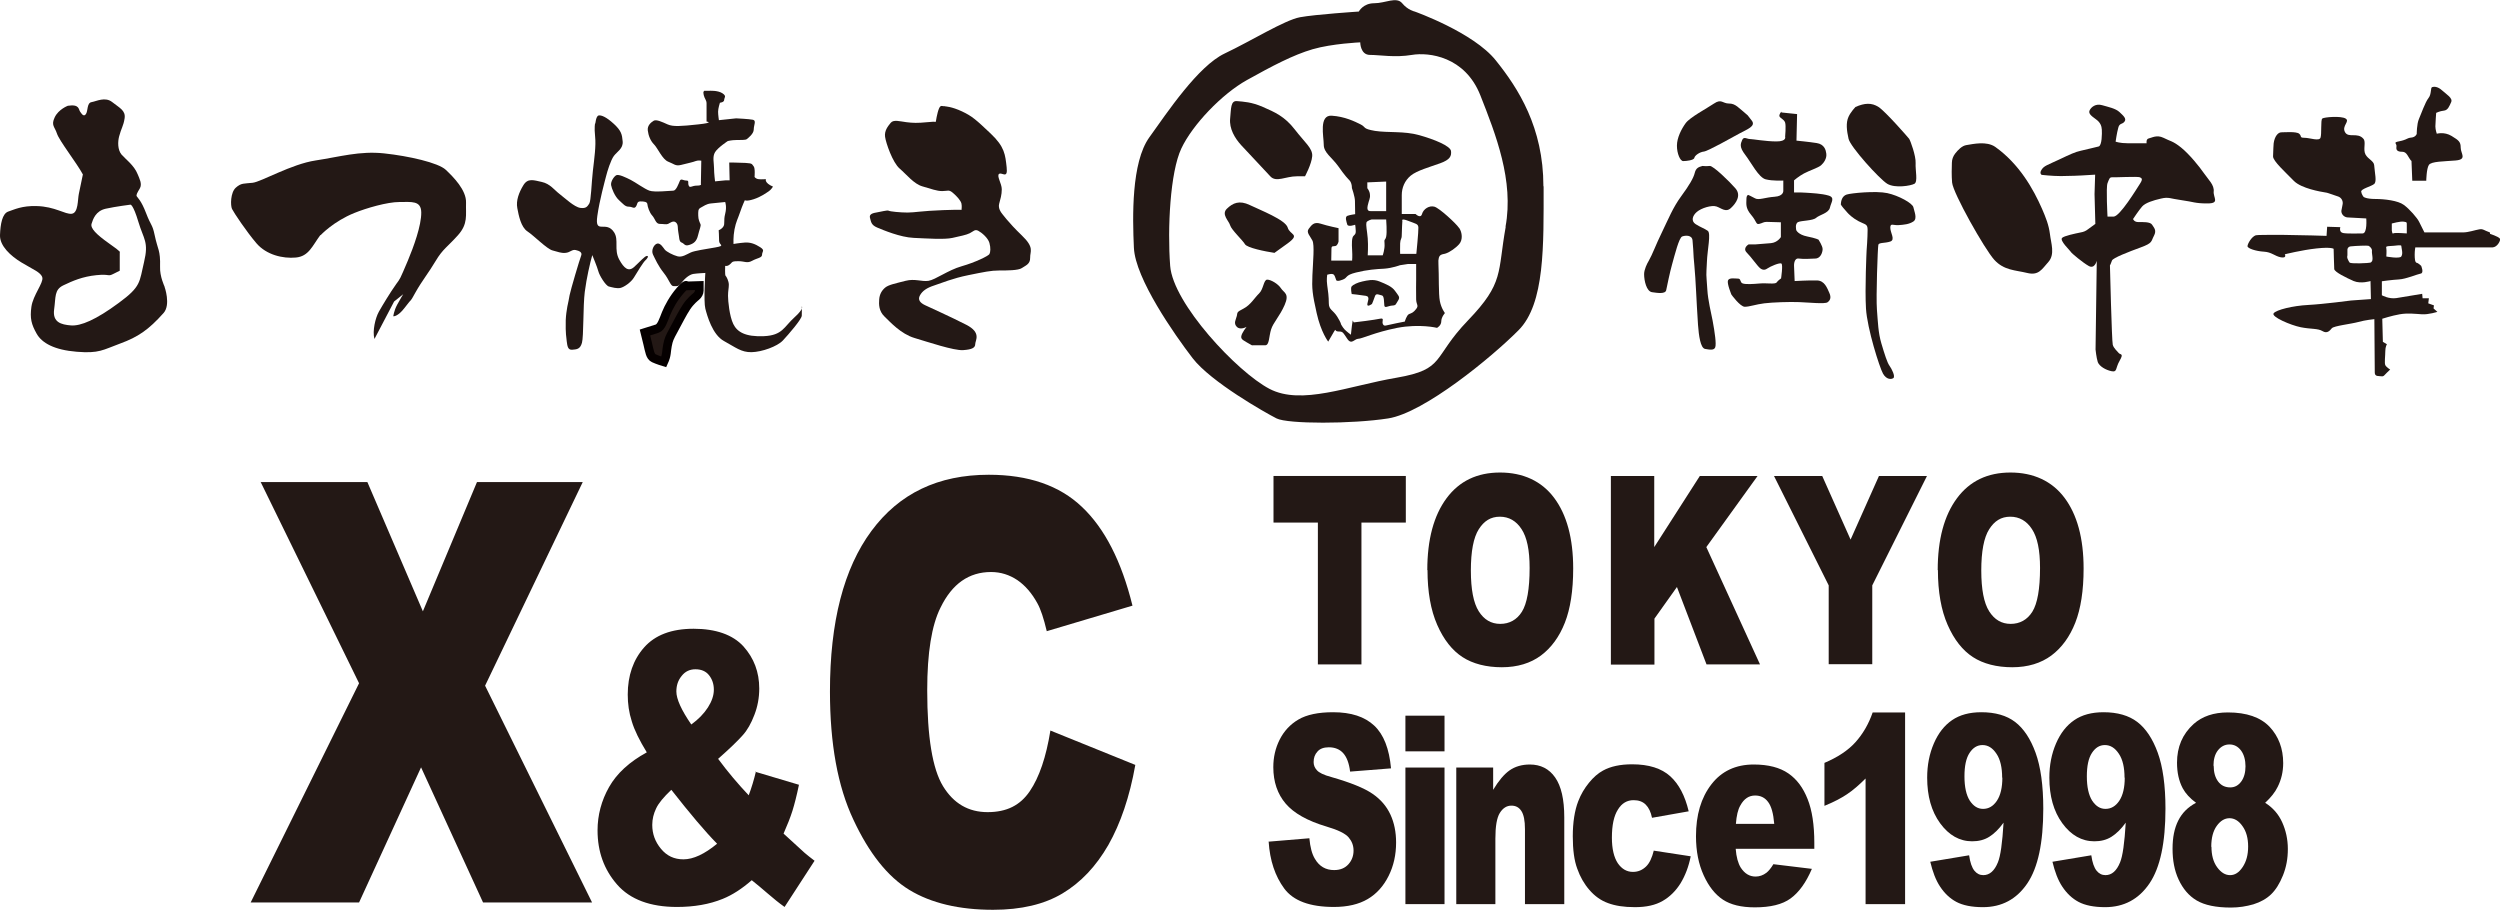 <?xml version="1.0" encoding="UTF-8"?><svg id="_レイヤー_2" xmlns="http://www.w3.org/2000/svg" viewBox="0 0 123.38 44.9"><defs><style>.cls-1{stroke-width:0px;}.cls-1,.cls-2{fill:#231815;}.cls-2{stroke:#050000;stroke-miterlimit:10;stroke-width:.43px;}</style></defs><g id="objects"><g id="OL後"><path class="cls-1" d="M8.12,14.14s-.24-.5-.22-.97c.02-.85-.11-.81-.27-1.58-.11-.53-.18-.44-.42-1.07-.24-.63-.42-.76-.46-.83-.04-.07.02-.17.15-.39s-.02-.49-.11-.71c-.17-.43-.59-.73-.79-.96-.2-.24-.19-.64-.12-.9.11-.42.21-.5.27-.89s-.26-.52-.61-.8-.78-.04-1.02,0c-.24.04-.17.43-.28.59-.11.15-.2,0-.28-.11-.09-.11-.02-.39-.61-.3,0,0-.46.17-.65.57s0,.46.11.8c.11.35.98,1.46,1.28,2.02,0,0-.09.44-.2.96-.06.28-.02.94-.35.98-.33.04-.82-.36-1.74-.38-.72-.02-1.09.17-1.39.27C.11,10.54.02,11.06,0,11.6c-.02.53.52,1.03,1.07,1.36.54.33.96.48,1.02.74s-.46.87-.54,1.44,0,.87.26,1.33.87.8,1.98.89,1.28-.09,2.15-.41,1.39-.67,2.13-1.5c.37-.41.05-1.3.05-1.3ZM7.11,12.93c-.24,1-.13,1.2-1.25,2.02-1.12.83-1.88,1.15-2.36,1.11-.48-.04-.91-.15-.83-.78.09-.63,0-.98.46-1.2.46-.22.94-.43,1.63-.5s.54.09.85-.07l.3-.15v-.91s.13.02-.52-.43c-.65-.46-.94-.76-.87-.98.07-.22.2-.63.7-.74.5-.11,1.22-.2,1.22-.2,0,0,.13-.02.39.85.26.87.52.98.28,1.98Z"/><path class="cls-1" d="M15.81,11.6c-.4.54-.57,1.05-1.21,1.11s-1.45-.13-1.94-.7-1.13-1.53-1.21-1.7-.08-.81.19-1.05.4-.19.83-.24,1.91-.92,3.1-1.1,2.18-.48,3.39-.35,2.67.46,3.04.81,1.02,1,1,1.62.11,1.04-.4,1.61-.75.68-1.1,1.27-.67.97-1,1.56-.08.15-.53.75c-.34.45-.56.42-.56.42,0,0,.03-.27.19-.57s.3-.52.3-.52l-.45.36-.97,1.85c-.11-.4.05-1.05.22-1.35s.54-.92.86-1.37c.2-.28.15-.16.57-1.15.28-.67.67-1.73.66-2.38-.01-.59-.48-.51-1.08-.51s-1.63.3-2.22.54c-1.04.42-1.67,1.1-1.67,1.1Z"/><path class="cls-1" d="M29.37,6.08s-.05.2,0,.66-.04,1.08-.11,1.69-.09,1.49-.18,1.62-.14.25-.44.21-.78-.5-1.03-.69-.46-.5-.87-.59-.69-.2-.91.16-.37.76-.3,1.13.18.94.5,1.15.96.87,1.24.94.41.14.64.12.32-.18.5-.14.34.11.27.28-.52,1.69-.57,1.95l-.05.27s-.12.48-.14.96c0,.25-.02.54.05,1.05.03.22.05.43.27.41s.39-.02.48-.34.05-1.81.14-2.52.28-1.47.28-1.47l.09-.34s.25.6.3.8.36.71.52.75.39.11.57.07.53-.28.67-.52.46-.75.55-.83.2-.23.09-.23-.36.3-.64.55-.5.05-.73-.37c-.27-.5-.01-.96-.25-1.34-.4-.63-.97.15-.83-.82.11-.78.37-1.71.43-1.95s.23-.8.39-1.01.46-.36.43-.71-.07-.53-.44-.87-.62-.44-.75-.41-.16.41-.16.41Z"/><path class="cls-1" d="M34.8,4.46c-.07.04-.11.05-.07.23s.14.25.14.41v.9s.42.05-.42.14-1.23.12-1.5,0-.56-.26-.69-.18-.32.23-.29.48.13.51.31.69.41.74.7.85.35.23.63.16.6-.14.72-.19.28-.02.28-.02l-.02,1.14s.07.09-.19.09-.35.14-.41,0,.04-.25-.12-.25-.26-.12-.32.02-.18.48-.32.48-.93.09-1.18,0-.7-.42-.92-.53-.6-.3-.72-.23-.28.32-.25.49.18.55.39.74.3.32.48.32.26.12.35,0,.04-.26.23-.26.33.02.34.14.1.41.24.56.17.41.37.41.32.04.41,0,.26-.19.39-.07.07.27.12.5.02.44.16.49.14.19.37.12.37-.18.44-.48.16-.46.12-.55-.11-.23-.11-.42-.02-.32.12-.39.28-.19.51-.21.7-.07.7-.07c0,0,.09.23,0,.58s0,.49-.09.63-.23.18-.23.18c0,0,.02.32.02.53s.33.23-.18.32-1.02.16-1.22.25-.42.25-.65.19-.55-.23-.63-.33-.21-.33-.37-.3-.32.33-.21.55.25.55.53.9.33.65.48.65.25.04.41-.18.39-.39.56-.42.6-.05.6-.05c0,0-.09,1.41,0,1.76s.35,1.29.92,1.6.85.56,1.36.55,1.27-.28,1.55-.58.92-1.04.93-1.22,0-.46,0-.46c0,0,.14.09-.37.55s-.58.88-1.5.92-1.32-.21-1.51-.6-.26-1.14-.26-1.39.04-.37.04-.55-.12-.41-.16-.44-.02-.49-.02-.49c0,0,.12.04.25-.09s.11-.14.41-.14.42.12.67-.02.49-.14.49-.3.16-.21-.09-.37-.48-.25-.76-.23-.56.07-.56.07c0,0-.02-.35.05-.72s.18-.56.28-.86.23-.58.23-.58c0,0,.07.07.44-.05s.63-.32.74-.39.21-.23.21-.23c-.44-.19-.35-.37-.35-.37,0,0-.23.02-.37,0s-.19-.11-.19-.11c0,0,.04-.44-.05-.53s-.02-.14-.39-.16-.81-.02-.81-.02l.02.88h-.21l-.51.05s-.05-.39-.05-.65-.09-.56.05-.79.63-.55.63-.55c0,0,.19-.05.42-.05s.46,0,.51-.04.35-.26.35-.48.14-.44-.04-.48-.83-.07-.83-.07l-.85.09s-.04-.26-.04-.42.09-.44.09-.44c0,0,.21-.02.21-.14s.14-.18-.09-.33-.65-.12-.65-.12h-.23Z"/><path class="cls-2" d="M33.88,14.1s0-.12-.32.25-.56.81-.69,1.13-.23.67-.44.74-.6.19-.6.19c0,0,.03.12.13.53s.12.65.31.74.49.18.49.18c.16-.35.12-.51.18-.81s.09-.37.32-.79.42-.81.62-1.11.41-.46.49-.53.14-.18.14-.28v-.25l-.63.02Z"/><path class="cls-1" d="M46.64,5.24c-.14.02-.21-.09-.3.12s-.16.67-.16.67c0,0,.09-.05-.41,0s-.72.04-1.04,0-.63-.14-.77.03-.32.39-.28.69.37,1.27.72,1.57.7.76,1.13.88.69.23.97.23.32-.09.53.09.39.39.42.53,0,.32,0,.32c0,0,.18-.04-.9,0s-1.41.12-1.76.12-.86-.05-.93-.09-.37.05-.62.09-.35.12-.3.28.04.33.35.46,1.14.48,1.8.51,1.53.09,1.92,0,.67-.14.85-.23.25-.21.42-.12.48.35.55.6.05.46,0,.55-.7.41-1.37.6-1.3.67-1.64.72-.67-.12-1.13,0-.83.19-1,.33-.28.33-.3.58-.02.58.26.85.81.86,1.48,1.06,1.95.63,2.4.6.6-.12.6-.3.32-.56-.44-.95-1.81-.86-2.04-.97-.37-.26-.25-.48.33-.37.7-.49.9-.35,1.69-.51,1.12-.23,1.51-.23.96,0,1.13-.12.42-.19.41-.51.23-.49-.42-1.11-1-1.11-1-1.11c0,0-.17-.21-.11-.44s.13-.44.13-.72-.27-.67-.13-.76.44.28.37-.33-.09-1-.79-1.66-.9-.85-1.41-1.09-.83-.25-.83-.25Z"/><path class="cls-1" d="M86.25,5.69c-.47-.39-.6-.58-.92-.58s-.37-.25-.74,0-1.19.68-1.4.97-.43.72-.43,1.11.16.76.31.76.53-.04.55-.16.27-.29.47-.31,1.4-.7,1.77-.9.8-.35.6-.62l-.21-.27Z"/><path class="cls-1" d="M83.99,8.2c-.14.04-.29.08-.35.33s-.26.6-.68,1.17c-.4.55-.6,1.06-.99,1.87-.21.42-.43,1.01-.6,1.3-.08.13-.23.43-.23.66,0,.33.12.85.39.89s.66.1.7-.1.19-.92.29-1.27c.13-.46.34-1.32.5-1.38s.49-.08.51.2c.07.8.02.5.09,1.23s.1,1.74.18,2.93c.04.53.12,1.15.35,1.19s.44.08.5-.08-.02-.73-.13-1.32c-.07-.37-.23-1-.26-1.53-.06-.92-.06-.55-.02-1.38.02-.57.21-1.4.04-1.52s-.37-.18-.6-.33-.16-.41.06-.6.73-.35.97-.27.46.31.71.08.53-.62.23-.97-1.11-1.13-1.27-1.11-.37,0-.37,0Z"/><path class="cls-1" d="M87.91,5.51s-.12.14-.09.23.23.15.28.31,0,.7,0,.7c0,0,.09.23-.43.23s-1.19-.12-1.32-.12-.29-.14-.37.05-.15.34.15.73.66,1.12,1.01,1.21.87.06.87.06v.5s.03.27-.43.3-.78.18-.96.08-.34-.17-.34-.17c0,0-.09,0-.09.21s-.06.43.23.77.23.49.4.45.21-.1.37-.1.7.02.7.02v.73s-.16.27-.49.3-.75.06-.75.06h-.35s-.32.18-.09.41.52.66.66.77.26.08.37,0,.6-.3.68-.23-.02.73-.02.73c0,0-.15.1-.22.2s-.49.02-.83.05-.69.05-.84,0-.08-.24-.23-.24-.44-.06-.5.09.17.7.17.7c0,0,.43.6.66.6s.55-.12.96-.17,1.25-.08,1.73-.06,1.26.1,1.39.01.2-.23.09-.47-.23-.6-.61-.61-1.1.03-1.1.03l-.03-.75s-.02-.4.24-.36.63,0,.8,0c.28,0,.37-.32.37-.47s-.2-.46-.2-.46c0,0-.11-.07-.56-.16s-.54-.31-.54-.31c0,0-.08-.32.09-.4s.72-.06.89-.21.62-.23.68-.5.27-.5-.07-.6-.83-.12-1.12-.14-.58-.01-.58-.01v-.6s.23-.2.49-.34.7-.28.84-.4.3-.35.26-.59c-.02-.16-.09-.45-.47-.51s-1-.12-1-.12l.03-1.31-.77-.08Z"/><path class="cls-1" d="M91.57,5.28c.45-.2.8-.22,1.14,0s1.45,1.49,1.51,1.57.34.85.32,1.2.12.92-.06,1.02-.96.23-1.34,0-1.82-1.82-1.91-2.22-.14-.79,0-1.09c.11-.24.34-.48.34-.48Z"/><path class="cls-1" d="M96.33,8.03c0-.16.06-.32.16-.45.14-.18.34-.39.56-.42.32-.05.99-.21,1.42.09,1.19.85,1.88,2.08,2.31,3.06.18.42.33.78.39,1.25.05.44.26.99-.08,1.37-.33.37-.48.68-1.05.54s-1.14-.12-1.62-.65-2.03-3.28-2.08-3.81c-.03-.33-.02-.74-.01-1Z"/><path class="cls-1" d="M90.85,10.11c0-.21.07-.44.29-.51s1.44-.19,2-.07,1.25.5,1.29.7.21.56,0,.7-.46.16-.73.18-.41-.12-.41.13.26.59,0,.68-.56.04-.59.16-.12,2.58-.07,3.2.06,1.13.22,1.67.29.95.4,1.1.3.53.19.61c-.1.07-.34.08-.51-.22s-.78-2.22-.84-3.21.03-2.86.03-2.86c0,0,.05-.62.05-1.03,0-.3-.12-.25-.44-.42s-.5-.36-.57-.44c-.09-.1-.33-.37-.29-.37Z"/><path class="cls-1" d="M109.25,9.46c.04-.33-.26-.59-.48-.91s-.72-.94-1.13-1.27c-.41-.33-.54-.31-.87-.48-.33-.16-.57,0-.72.03-.15.03-.11.24-.11.24,0,0-.53,0-.93,0-.4,0-.6-.08-.6-.08,0,0,.06-.43.13-.68.06-.25.2-.16.31-.31.11-.15-.06-.29-.25-.47-.19-.18-.55-.25-.86-.34-.31-.09-.53.09-.61.25s.08.28.3.44c.23.16.29.34.3.52.01.18.01.79-.16.83-.18.04-.6.15-.88.21-.28.06-.53.18-1.08.44s-.73.3-.85.49c-.13.19,0,.26,0,.26,0,0,.51.06.95.06s1.02-.03,1.02-.03l.67-.04-.03.96.04,1.47-.37.27c-.1.08-.22.13-.35.15-.29.06-.82.17-.92.27-.14.13.41.64.43.69.01.05.6.54.89.7.29.16.39-.26.39-.26l-.06,4.38s.04.4.11.62c.08.21.39.39.68.45.29.06.18-.14.4-.52s.03-.28-.05-.38-.24-.23-.29-.4c-.05-.18-.14-3.92-.14-3.92,0,0,.06-.11.1-.24.04-.13.82-.43,1.42-.65s.5-.29.65-.57c.15-.28,0-.4-.09-.55-.09-.15-.47-.13-.68-.13s-.26-.15-.26-.15c0,0,.29-.44.45-.62.16-.18.54-.3.93-.39.39-.09.43,0,1.02.08s.64.16,1.27.16.28-.28.31-.6ZM105.61,9.07c-.15.23-.99,1.62-1.3,1.62h-.3s-.08-1.45,0-1.65.1-.3.23-.29c.13.01,1.27-.05,1.37,0s.15.09,0,.32Z"/><path class="cls-1" d="M122.88,11.47c-.29-.1-.34-.19-.53-.15-.19.03-.53.15-.79.15h-1.91s-.17-.33-.26-.52-.48-.64-.76-.84c-.28-.21-.95-.29-1.4-.29s-.58-.1-.58-.1c0,0-.1-.12-.12-.26s.5-.26.64-.38c.14-.12.03-.52,0-.93-.02-.21-.3-.29-.43-.53-.13-.25.04-.61-.1-.77-.29-.34-.74-.02-.91-.33-.17-.31.26-.53.03-.67s-1.07-.07-1.15,0c-.09.07-.02.77-.09.95s-.53,0-.79,0c-.26,0-.12-.08-.26-.2-.14-.12-.72-.07-.88-.07s-.33.19-.38.54c0,0-.03.42-.03.65s.6.77,1.03,1.21c.37.37,1.31.53,1.56.57.04,0,.09.02.13.03l.5.17c.16.06.25.23.21.4l-.06.31c0,.17.14.31.31.32l.92.05s.06.74-.18.74c-.15,0-.77.02-.96-.02-.22-.04-.14-.29-.14-.29l-.65-.02-.03.45s-1.21-.04-2.2-.05c-.65,0-1.21,0-1.29.02-.21.07-.4.41-.41.53-.02.12.43.26.81.28.38.02.53.22.84.28.31.05.19-.15.19-.15,0,0,.83-.21,1.57-.29s.84.02.84.02c0,0,.02.84.03,1,.02.15.6.43.96.59.36.15.83,0,.83,0l.02.89-.98.07s-1.36.18-2.12.22-1.57.24-1.7.41c-.14.17.84.59,1.34.69.5.1.84.05,1.07.19s.36-.02.46-.14c.1-.12.95-.21,1.31-.31s.79-.14.79-.14c0,0,.02,2.43.02,2.64s.21.16.33.18c.12.02.15-.07.27-.18.11-.11.16-.15.16-.15,0,0-.19-.12-.24-.22s0-.46,0-.69.08-.34.08-.34l-.2-.12-.03-1.14s.46-.15.86-.22c.4-.07.77-.02,1.1,0,.33.02.76-.12.76-.12l-.19-.17.02-.15-.28-.1.03-.25h-.31l-.02-.22s-.9.15-1.27.21-.72-.14-.72-.14v-.69s.48-.07.84-.09c.36-.02.91-.26,1.08-.29s.02-.38.02-.38c0,0-.14-.14-.22-.15-.09-.02-.1-.22-.1-.41s.03-.35.03-.35h2.38s1.19,0,1.43,0c.24-.02.36-.29.38-.38s-.21-.19-.5-.29ZM117.02,12.95c-.14.05-1.01.07-1.06.01-.03-.03-.06-.1-.09-.16-.03-.06-.04-.13-.02-.2v-.29c.01-.08.07-.14.15-.15.27-.03.84-.05.89-.03.07.03.19.15.17.26-.02.11.1.49-.04.54ZM118.51,12.66c-.1.12-.74,0-.74,0,0,0,.02-.31,0-.4-.02-.09-.02-.11.21-.12.22,0,.53-.08.53,0s.1.39,0,.51ZM118.78,11.52s-.62-.05-.67,0c-.05.05-.07-.15-.07-.15v-.34s.43-.12.59-.09.15.01.15.21v.37Z"/><path class="cls-1" d="M119,7.94c-.16-.18-.21-.45-.44-.45s-.32-.07-.29-.25-.21-.2.15-.27.36-.16.58-.18.27-.18.27-.18c0,0,0-.49.11-.74s.31-.83.47-1.03.09-.51.18-.54.27-.04.49.16.54.38.45.58-.16.4-.36.42-.38.11-.38.11c0,0-.04.51-.04.67s.07.36.07.36c0,0,.37-.11.73.11s.45.29.45.58.33.58-.25.63-1.2.04-1.32.22-.13.78-.13.78h-.69l-.04-1Z"/><path class="cls-1" d="M64.4,8.7s.18,0-.39,0-1.03.32-1.32,0-1.11-1.18-1.43-1.53-.6-.82-.55-1.32.02-.89.34-.86.71.04,1.28.29,1.07.46,1.57,1.11.89.93.86,1.32-.36,1-.36,1Z"/><path class="cls-1" d="M62.9,12.48c-.46-.07-1.36-.25-1.46-.43s-.67-.71-.73-.93-.45-.54-.16-.82.61-.43,1.13-.18,1.76.73,1.87,1.11.64.31,0,.78l-.64.46Z"/><path class="cls-1" d="M61.8,17.05c-.43-.25-.57-.29-.54-.46s.26-.46.26-.46c0,0-.3.18-.48,0s-.04-.36,0-.54-.02-.18.33-.36.55-.54.77-.75.22-.68.4-.68.54.21.68.43.43.25.18.82-.56.86-.67,1.21-.08.78-.29.78h-.64Z"/><path class="cls-1" d="M72,11.24c-.14-.21-.96-.97-1.21-1.04-.25-.07-.54.11-.61.36-.07.25-.32,0-.32,0h-.68v-.93c0-.36.14-.71.44-.96.3-.25.95-.43,1.45-.61.5-.18.57-.36.54-.61-.04-.25-.82-.57-1.57-.78-.75-.21-1.53-.11-2.18-.21-.64-.11-.43-.18-.71-.32s-.78-.39-1.43-.43c-.64-.04-.39,1.03-.39,1.43s.39.61.72,1.07c.32.46.5.64.5.64,0,0,.17.11.17.43,0,0,.15.43.15.64s.01.65.01.65c0,0-.24.03-.38.08-.14.05-.05.29-.01.43s.39.01.39.01c0,0,.03.19.03.32s-.03.15-.11.23c-.09.08-.09.38-.07.7.02.32,0,.52,0,.52h-1.03s.01-.41.01-.58.09-.11.2-.14.15-.22.15-.22v-.66s-.54-.11-.88-.22c-.34-.11-.45.07-.59.25s.07.36.18.58c.11.22.03,1.03,0,1.71-.03.68,0,.93.21,1.87.21.95.57,1.41.57,1.41,0,0,.18-.32.29-.5.11-.18,0,0,.22,0s.21.04.43.36c.21.32.36,0,.54,0s.82-.32,1.93-.54c1.11-.21,1.96,0,1.96,0,0,0,.21-.11.21-.32s.18-.41.18-.41c0,0-.18-.23-.25-.59-.07-.36-.04-1.25-.07-1.82-.04-.57.21-.46.39-.54.18-.07.46-.25.64-.46.18-.21.14-.57,0-.78ZM67.49,9l.92-.04v1.46h-.74c-.1,0-.23,0-.17-.28.06-.28.13-.34.11-.53-.01-.19-.13-.32-.13-.32v-.29ZM67.43,10.99c.04-.11.27-.16.27-.16h.71s.05.64,0,.85c-.05.21-.11.08-.08.35.02.27-.09.57-.09.57h-.74s.03-.48,0-.84c-.03-.36-.1-.66-.06-.77ZM69.89,15.25c-.14.18-.22.2-.35.25-.12.05-.21.37-.21.37,0,0-.77.15-.91.19-.14.04-.18-.05-.19-.14-.01-.09.09-.24-.13-.19-.22.05-1.22.18-1.28.18s-.04-.29-.1.16l-.05.45s-.23-.17-.32-.27c-.09-.1-.17-.25-.17-.25,0,0,.01-.06-.19-.38-.2-.32-.41-.33-.41-.65s-.04-.64-.08-.9,0-.51,0-.51c0,0,.25-.09.33,0,.08.09.1.29.14.29s.04.05.3-.05.09-.21.65-.35c.56-.14,1-.17,1.4-.19.4-.03.77-.17.77-.17l.39-.06h.41v.77s-.01.71,0,.98c.01.27.14.29,0,.47ZM69.89,12.53h-.79s-.01-.28,0-.52c.01-.24.08-.18.08-.42s.03-.69.03-.69c0,0-.09-.15.29,0,.38.15.49.14.5.33.01.19-.1,1.29-.1,1.29Z"/><path class="cls-1" d="M66.71,14.51s-.07-.3,0-.38.29-.19.53-.24.52-.13.84,0,.62.25.77.47.27.29.15.47-.09.24-.29.25-.37.15-.39,0,0-.48-.12-.5-.29-.13-.34.03-.15.39-.15.39c0,0-.23.17-.23.03s.16-.39-.07-.43-.71-.09-.71-.09Z"/><path class="cls-1" d="M76.17,9.19c0-2.9-1.24-4.83-2.35-6.21-1.1-1.38-4-2.41-4-2.41,0,0-.34-.07-.62-.41s-.83,0-1.38,0-.76.41-.76.41c0,0-2.14.14-2.9.28-.76.14-2.41,1.17-3.72,1.79s-2.83,2.9-3.72,4.14-.83,3.93-.76,5.45c.07,1.52,2,4.28,2.9,5.45s3.59,2.69,4.14,2.97c.55.28,3.72.28,5.51,0,1.78-.28,5.12-3.03,6.43-4.35,1.31-1.31,1.24-4.21,1.24-7.1ZM74.31,11.19c-.41,2.28-.07,2.76-1.86,4.62-1.79,1.86-1.1,2.41-3.52,2.83-2.41.41-4.69,1.38-6.28.55-1.59-.83-4.76-4.21-4.9-6.07-.14-1.86,0-4.62.55-5.79s2-2.69,3.24-3.38c1.24-.69,2.28-1.24,3.24-1.52s2.35-.34,2.35-.34c0,0,0,.62.48.62s1.24.14,2.07,0,2.62.07,3.38,2c.76,1.93,1.66,4.21,1.24,6.48Z"/><path class="cls-1" d="M12.85,23.79h5.28l2.74,6.38,2.67-6.38h5.22l-4.82,10.05,5.28,10.7h-5.38l-3.06-6.67-3.06,6.67h-5.35l5.35-10.82-4.86-9.94Z"/><path class="cls-1" d="M37.28,38.09l2.15.64c-.11.53-.22.96-.32,1.28-.1.32-.25.7-.44,1.13l1.04.95c.13.11.29.24.49.39l-1.48,2.28c-.27-.19-.55-.42-.84-.67s-.55-.47-.78-.65c-.48.42-.96.73-1.43.92-.66.27-1.42.4-2.26.4-1.32,0-2.31-.37-2.95-1.1-.65-.74-.97-1.63-.97-2.68,0-.75.19-1.47.57-2.14.38-.67,1-1.24,1.86-1.71-.36-.59-.61-1.09-.74-1.53-.14-.43-.2-.87-.2-1.32,0-.94.27-1.72.81-2.33.54-.61,1.35-.92,2.44-.92s1.93.29,2.46.87c.52.58.78,1.27.78,2.08,0,.45-.08.89-.24,1.3-.16.42-.35.76-.58,1.01-.23.26-.63.65-1.21,1.16.48.65.99,1.25,1.51,1.8.14-.37.26-.77.36-1.19ZM33.13,38.98c-.38.36-.63.66-.75.92-.12.25-.19.52-.19.81,0,.44.14.83.43,1.18s.65.52,1.11.52c.49,0,1.04-.26,1.66-.77-.59-.6-1.34-1.49-2.25-2.65ZM34.11,35.76c.36-.26.63-.54.83-.85.19-.3.29-.59.29-.87s-.08-.52-.24-.72c-.16-.2-.39-.29-.67-.29s-.51.11-.68.33c-.18.22-.26.47-.26.77,0,.37.25.92.74,1.63Z"/><path class="cls-1" d="M51.83,36.05l4.2,1.7c-.28,1.58-.73,2.89-1.33,3.95-.61,1.06-1.36,1.85-2.26,2.39s-2.04.81-3.43.81c-1.68,0-3.06-.33-4.13-.98s-1.99-1.81-2.76-3.46c-.78-1.65-1.16-3.76-1.16-6.34,0-3.43.68-6.07,2.05-7.92s3.29-2.77,5.79-2.77c1.95,0,3.49.53,4.6,1.59,1.12,1.06,1.95,2.68,2.49,4.87l-4.23,1.26c-.15-.63-.3-1.09-.47-1.39-.27-.49-.6-.87-.98-1.13-.39-.26-.82-.4-1.3-.4-1.09,0-1.92.58-2.49,1.75-.44.87-.66,2.23-.66,4.09,0,2.3.26,3.88.78,4.73.52.85,1.25,1.28,2.2,1.28s1.61-.34,2.08-1.03c.47-.69.81-1.69,1.02-3Z"/><path class="cls-1" d="M62.86,23.49h6.52v2.3h-2.19v7h-2.15v-7h-2.19v-2.3Z"/><path class="cls-1" d="M70.44,28.14c0-1.52.32-2.7.95-3.55.63-.85,1.51-1.27,2.64-1.27s2.05.42,2.67,1.25c.62.83.94,1.99.94,3.49,0,1.09-.14,1.98-.41,2.67s-.67,1.24-1.18,1.62-1.16.58-1.93.58-1.43-.17-1.94-.5c-.51-.33-.93-.86-1.25-1.59s-.48-1.63-.48-2.71ZM72.59,28.15c0,.94.13,1.61.39,2.02s.61.62,1.06.62.82-.2,1.07-.6c.25-.4.38-1.12.38-2.16,0-.88-.13-1.51-.4-1.92-.26-.4-.62-.61-1.07-.61s-.78.21-1.04.62c-.26.41-.39,1.09-.39,2.04Z"/><path class="cls-1" d="M79.49,23.49h2.15v3.51l2.25-3.51h2.85l-2.53,3.51,2.65,5.79h-2.64l-1.46-3.82-1.11,1.56v2.27h-2.15v-9.3Z"/><path class="cls-1" d="M87.55,23.49h2.38l1.4,3.14,1.4-3.14h2.37l-2.7,5.4v3.89h-2.15v-3.89l-2.7-5.4Z"/><path class="cls-1" d="M95.63,28.14c0-1.52.32-2.7.95-3.55.63-.85,1.51-1.27,2.64-1.27s2.05.42,2.67,1.25c.62.83.94,1.99.94,3.49,0,1.09-.14,1.98-.41,2.67s-.67,1.24-1.18,1.62-1.16.58-1.93.58-1.43-.17-1.94-.5c-.51-.33-.93-.86-1.25-1.59s-.48-1.63-.48-2.71ZM97.78,28.15c0,.94.13,1.61.39,2.02s.61.62,1.06.62.82-.2,1.07-.6c.25-.4.38-1.12.38-2.16,0-.88-.13-1.51-.4-1.92-.26-.4-.62-.61-1.07-.61s-.78.21-1.04.62c-.26.41-.39,1.09-.39,2.04Z"/><path class="cls-1" d="M62.58,41.54l2.04-.17c.04.44.13.78.27,1.01.22.38.54.56.95.56.31,0,.54-.1.71-.29s.25-.42.25-.67-.08-.46-.24-.65c-.16-.19-.52-.37-1.1-.54-.94-.28-1.61-.66-2.01-1.13-.4-.47-.61-1.07-.61-1.8,0-.48.1-.93.31-1.35s.52-.76.93-1,.98-.36,1.71-.36c.89,0,1.56.22,2.03.66.47.44.74,1.14.83,2.11l-2.02.16c-.05-.42-.17-.72-.34-.91-.17-.19-.41-.29-.71-.29-.25,0-.44.07-.56.21-.13.14-.19.31-.19.52,0,.15.05.28.16.4.1.12.34.24.72.34.94.27,1.61.54,2.02.82.41.28.7.62.89,1.03s.28.87.28,1.38c0,.6-.12,1.15-.37,1.65-.25.5-.59.88-1.03,1.14-.44.26-1,.39-1.67.39-1.18,0-2-.3-2.45-.91s-.71-1.38-.77-2.32Z"/><path class="cls-1" d="M69.36,35.32h1.93v1.76h-1.93v-1.76ZM69.36,37.88h1.93v6.74h-1.93v-6.74Z"/><path class="cls-1" d="M71.89,37.88h1.8v1.1c.27-.45.54-.77.81-.96.27-.19.61-.29,1-.29.53,0,.95.21,1.25.64s.45,1.08.45,1.97v4.28h-1.94v-3.7c0-.42-.06-.72-.18-.9s-.28-.26-.49-.26c-.23,0-.42.12-.57.36-.15.24-.22.66-.22,1.27v3.23h-1.93v-6.74Z"/><path class="cls-1" d="M81.61,41.98l1.83.28c-.1.51-.27.95-.5,1.33-.23.37-.53.67-.88.87-.36.21-.81.31-1.37.31s-.98-.07-1.33-.2c-.36-.13-.66-.35-.92-.65-.26-.3-.46-.65-.6-1.05-.15-.4-.22-.93-.22-1.6s.09-1.27.27-1.73c.13-.34.31-.64.53-.91.22-.27.45-.47.69-.6.38-.21.86-.31,1.44-.31.82,0,1.45.2,1.88.59s.73.97.91,1.73l-1.81.32c-.06-.29-.16-.5-.31-.65s-.35-.22-.6-.22c-.32,0-.58.15-.77.46-.2.31-.3.77-.3,1.39,0,.55.1.97.29,1.26.2.29.45.43.75.43.25,0,.46-.09.64-.26s.3-.44.39-.8Z"/><path class="cls-1" d="M89.52,41.89h-3.86c.03.41.12.72.25.93.19.29.43.44.73.44.19,0,.37-.06.54-.19.1-.08.22-.22.34-.42l1.9.23c-.29.68-.64,1.16-1.05,1.46s-1,.44-1.77.44c-.67,0-1.19-.13-1.57-.38-.38-.25-.7-.65-.95-1.2-.25-.55-.38-1.19-.38-1.93,0-1.05.25-1.9.76-2.56.5-.65,1.2-.98,2.09-.98.72,0,1.29.15,1.71.44s.73.71.95,1.27c.22.55.33,1.27.33,2.16v.29ZM87.56,40.65c-.04-.5-.14-.86-.3-1.07-.16-.22-.38-.32-.64-.32-.31,0-.55.16-.73.49-.12.2-.19.51-.22.91h1.9Z"/><path class="cls-1" d="M94.02,35.16v9.46h-1.95v-6.2c-.32.32-.62.58-.92.78-.3.2-.67.39-1.11.57v-2.12c.66-.28,1.17-.62,1.53-1.02.36-.4.65-.89.85-1.47h1.6Z"/><path class="cls-1" d="M95.26,42.53l1.92-.32c.05.36.14.61.26.76s.27.22.44.22c.31,0,.55-.21.72-.63.13-.31.22-.96.28-1.96-.23.32-.47.55-.71.7s-.52.22-.84.22c-.62,0-1.15-.3-1.58-.89s-.64-1.34-.64-2.25c0-.62.11-1.18.33-1.69s.52-.89.9-1.15c.38-.26.86-.39,1.44-.39.69,0,1.25.16,1.67.48.42.32.76.83,1.01,1.52s.38,1.61.38,2.76c0,1.68-.26,2.91-.79,3.69s-1.26,1.17-2.19,1.17c-.55,0-.99-.09-1.31-.26s-.58-.42-.8-.75-.37-.74-.49-1.24ZM98.81,38.38c0-.5-.09-.9-.28-1.18-.19-.29-.42-.43-.69-.43-.26,0-.47.13-.64.39-.17.26-.25.64-.25,1.16s.09.92.26,1.19c.18.27.39.41.66.41s.5-.13.68-.4.27-.65.27-1.14Z"/><path class="cls-1" d="M101.29,42.53l1.92-.32c.05.36.14.61.26.76s.27.22.44.22c.31,0,.55-.21.72-.63.13-.31.22-.96.28-1.96-.23.32-.47.55-.71.7s-.52.22-.84.22c-.62,0-1.15-.3-1.58-.89s-.64-1.34-.64-2.25c0-.62.11-1.18.33-1.69s.52-.89.9-1.15c.38-.26.86-.39,1.44-.39.69,0,1.25.16,1.67.48s.76.83,1.01,1.52.38,1.61.38,2.76c0,1.68-.26,2.91-.79,3.69s-1.26,1.17-2.19,1.17c-.55,0-.99-.09-1.31-.26s-.58-.42-.8-.75-.37-.74-.49-1.24ZM104.85,38.38c0-.5-.09-.9-.28-1.18-.19-.29-.42-.43-.69-.43-.26,0-.47.13-.64.39-.17.26-.25.64-.25,1.16s.09.92.26,1.19c.18.27.39.41.66.41s.5-.13.68-.4.27-.65.27-1.14Z"/><path class="cls-1" d="M108.38,39.62c-.3-.22-.52-.46-.66-.72-.19-.36-.28-.78-.28-1.26,0-.78.27-1.41.82-1.91.43-.38.99-.57,1.69-.57.93,0,1.61.24,2.06.71.44.47.67,1.07.67,1.79,0,.42-.09.81-.27,1.17-.13.27-.34.53-.62.79.38.24.66.56.84.96s.28.84.28,1.32-.08.9-.24,1.3-.36.72-.59.94c-.23.22-.52.38-.87.49-.35.1-.71.16-1.11.16-.74,0-1.3-.12-1.69-.35-.39-.23-.68-.58-.89-1.03s-.3-.96-.3-1.52.09-1.01.28-1.39.48-.67.88-.88ZM109.14,41.79c0,.41.09.75.28,1.01.19.26.4.39.64.39s.44-.13.62-.4.27-.6.27-1.01-.09-.75-.28-1.01c-.18-.26-.4-.39-.64-.39s-.45.13-.63.38c-.18.25-.27.6-.27,1.03ZM109.25,37.79c0,.32.07.58.22.78s.35.29.6.29c.22,0,.4-.1.54-.29s.21-.45.21-.75-.07-.58-.22-.78-.34-.3-.57-.3-.42.1-.57.29-.22.45-.22.76Z"/></g></g></svg>